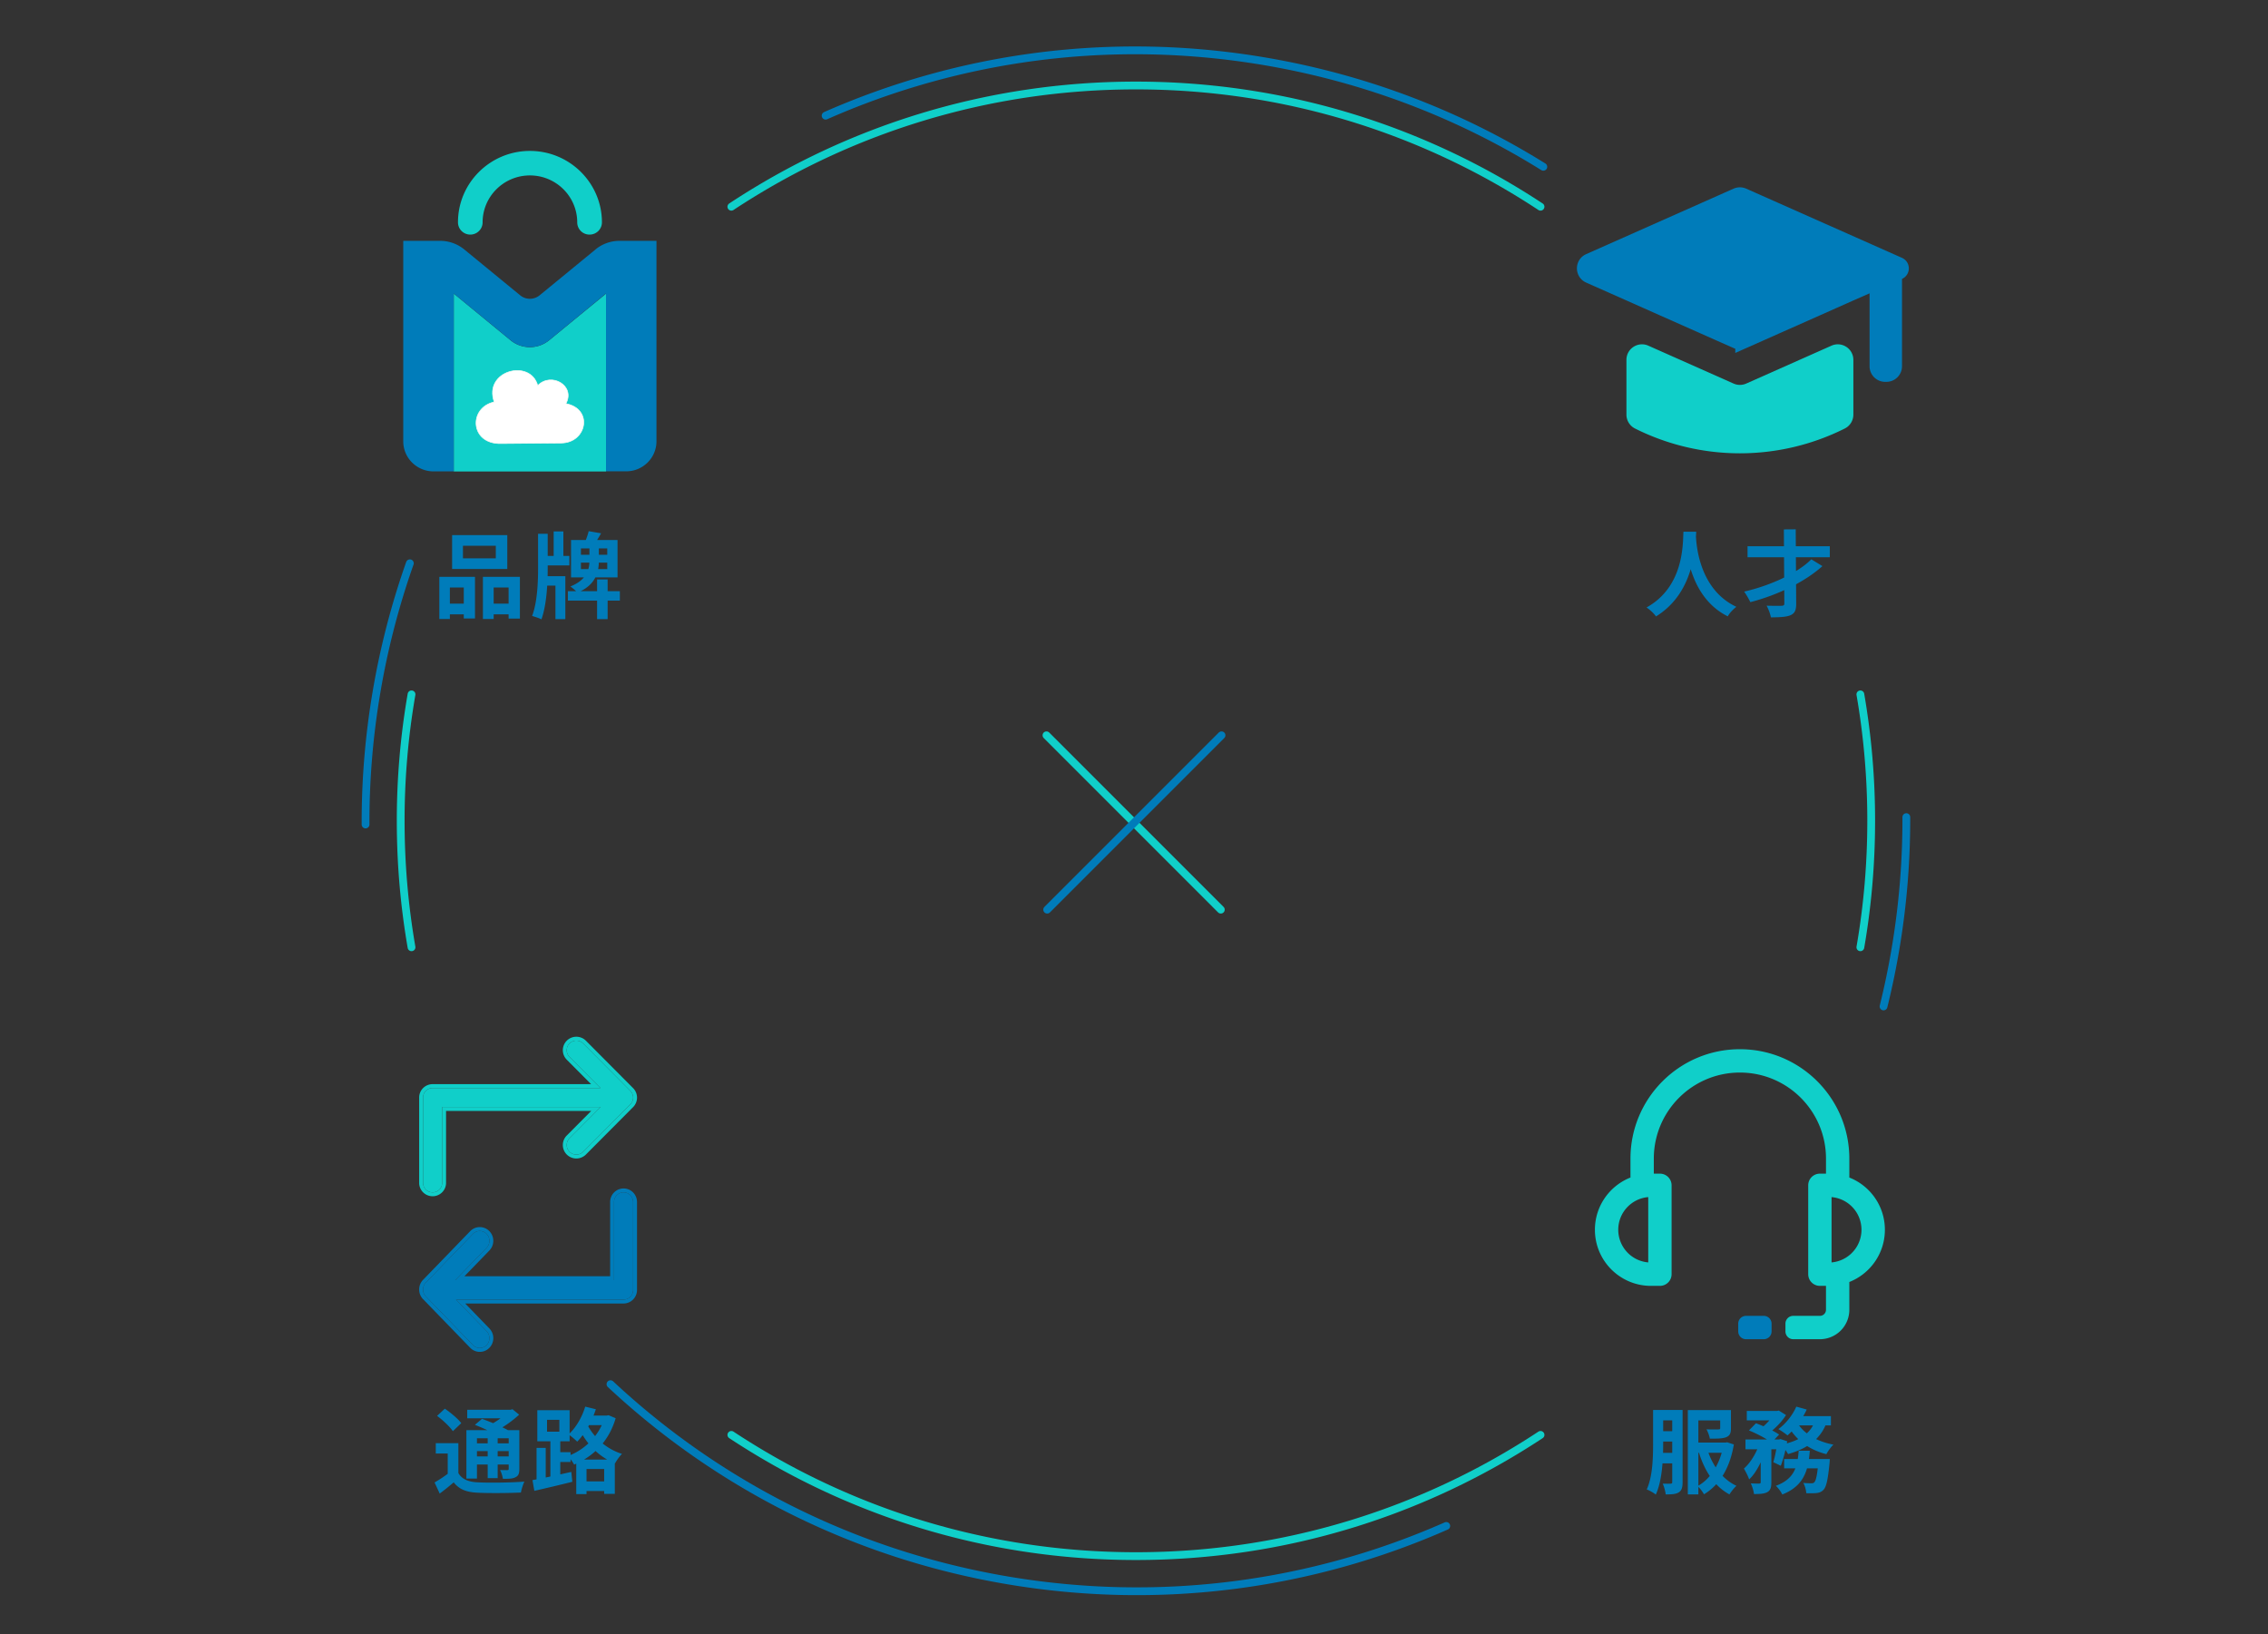<svg width="583" height="420" fill="none" xmlns="http://www.w3.org/2000/svg"><rect width="100%" height="100%" fill="#333333" stroke="none"/><path d="M151.544 60.298a3.145 3.145 0 0 1-3.165-3.14c0-6.657-5.453-12.067-12.161-12.067-6.709 0-12.162 5.41-12.162 12.067 0 1.74-1.427 3.14-3.165 3.14-1.737 0-3.165-1.4-3.165-3.14-.017-10.121 8.274-18.365 18.492-18.365 10.217 0 18.509 8.244 18.509 18.365 0 1.74-1.428 3.14-3.165 3.14h-.018Zm-34.9 60.882V75.473l14.587 11.981a7.835 7.835 0 0 0 9.943 0l14.621-11.981v45.707h-39.151Z" fill="#10CFC9"/><path d="m153.08 64.121-14.381 11.794a3.939 3.939 0 0 1-4.971 0l-14.38-11.794a9.802 9.802 0 0 0-6.21-2.218h-9.478v51.543c0 4.267 3.492 7.715 7.775 7.715h5.195V75.454l11.301 9.268h-.017l3.337 2.73a7.83 7.83 0 0 0 9.908 0l3.337-2.73h-.017l11.301-9.285v45.707h5.195c4.3 0 7.775-3.465 7.775-7.715V61.903h-9.478a9.765 9.765 0 0 0-6.21 2.218h.018Z" fill="#007CBA"/><path fill-rule="evenodd" clip-rule="evenodd" d="M127.028 103.323c-6.656 1.451-6.278 10.923 1.824 10.684l15.429-.136c6.571-.069 8.274-8.773 1.187-10.121 2.512-4.609-3.75-8.227-7.241-4.66-1.961-6.998-14.037-3.806-11.181 4.25l-.018-.017Z" fill="#fff" stroke="#FDF8F4" stroke-width=".16" stroke-miterlimit="22.93"/><path d="M119.002 140.272v3.24h8.448v-3.24h-8.448Zm-2.784-2.736h14.184v8.712h-14.184v-8.712Zm-3.288 10.728h9.168v10.704h-2.88V151h-3.576v8.112h-2.712v-10.848Zm11.208 0h9.504v10.728h-2.904V151h-3.84v8.112h-2.76v-10.848Zm-10.008 6.888h6.288v2.76h-6.288v-2.76Zm11.328 0h6.72v2.76h-6.72v-2.76Zm20.512-3.192h13.368v2.424H145.97v-2.424Zm7.512-3.024h2.712v10.2h-2.712v-10.2Zm-2.16-12.408 3.192.552a53.045 53.045 0 0 1-2.016 3.264l-2.304-.6c.432-.96.912-2.256 1.128-3.216Zm.192 3.576h2.424v4.056c0 2.808-.768 6.216-5.496 8.16-.408-.456-1.296-1.224-1.824-1.584 4.296-1.704 4.896-4.488 4.896-6.648v-3.984Zm-12 2.784h6.84v2.448h-6.84v-2.448Zm2.808-6.288h2.496v7.752h-2.496V136.6Zm-2.664 11.496h5.664v11.04h-2.544v-8.616h-3.12v-2.424Zm-1.344-10.896h2.472v8.976c0 3.768-.264 9.264-1.608 13.008-.552-.288-1.704-.672-2.4-.864 1.344-3.48 1.536-8.784 1.536-12.144V137.2Zm11.016 7.416v1.656h6.768v-1.656h-6.768Zm0-3.648v1.632h6.768v-1.632h-6.768Zm-2.544-2.16h11.952v9.6h-11.952v-9.6Z" fill="#007CBA"/><path d="M418.896 75.4h-.001l-10.35-4.595c-1.585-.704-1.585-2.953-.001-3.656l37.894-16.83a2.001 2.001 0 0 1 1.624 0l40.04 17.783c.761.338.762 1.418.001 1.757l-1.186.528v23.757a2 2 0 0 1-2 2h-.334a2 2 0 0 1-2-2V72.33l-2.805 1.235-4.167 1.833-.007.003-8.332 3.708h-.002l-19.208 8.53a2.005 2.005 0 0 1-1.624 0l-19.208-8.53h-.002l-8.332-3.708Z" fill="#007CBA" stroke="#007CBA" stroke-width="4"/><path d="m474.124 110.185.054-.027a3.999 3.999 0 0 0 2.237-3.591V92.505c0-2.894-2.979-4.83-5.624-3.655l-21.918 9.738a4 4 0 0 1-3.248 0l-21.919-9.738c-2.645-1.175-5.624.76-5.624 3.655v14.062a4 4 0 0 0 2.237 3.591l.055.027a60.215 60.215 0 0 0 53.75 0Z" fill="#10CFC9"/><path d="M432.734 136.676h3.288c-.216 4.032-.528 15.744-10.344 21.768-.504-.744-1.44-1.632-2.424-2.304 9.648-5.352 9.312-16.32 9.48-19.464Zm3.192.624c.072 2.088.576 14.064 10.416 18.672-.912.696-1.776 1.656-2.208 2.448-10.344-5.136-10.8-18.36-10.992-20.832l2.784-.288Zm22.624-1.224 3.048-.024.12 18.984c.024 1.776-.336 2.568-1.416 3.072-1.056.48-2.736.552-5.088.576-.144-.864-.648-2.208-1.104-3 1.608.048 3.36.024 3.864.024.528-.024.72-.168.696-.648l-.12-18.984Zm-9.336 4.32h21.144v2.832h-21.144v-2.832Zm16.392 3.36 2.856 1.752c-4.536 4.08-11.496 7.44-18.528 9.264a21.654 21.654 0 0 0-1.584-2.712c6.744-1.536 13.848-4.824 17.256-8.304Z" fill="#007CBA"/><path d="m269 188.995 44.817 44.817" stroke="#10CFC9" stroke-width="2" stroke-linecap="round"/><path d="m314 188.995-44.817 44.817" stroke="#007CBA" stroke-width="2" stroke-linecap="round"/><path d="M105.784 178.476a190.205 190.205 0 0 0-2.784 32.5c0 11.082.954 21.941 2.784 32.5m372.432-65a190.205 190.205 0 0 1 2.784 32.5c0 11.082-.954 21.941-2.784 32.5M188 53.137c29.832-19.696 65.577-31.161 104-31.161s74.168 11.465 104 31.162m0 315.676c-29.832 19.696-65.577 31.162-104 31.162s-74.168-11.466-104-31.162" stroke="#10CFC9" stroke-width="2" stroke-linecap="round" stroke-linejoin="round"/><path d="M105.356 144.785a199.254 199.254 0 0 0-8.569 33.08 199.275 199.275 0 0 0-2.818 34.056m396.061-1.891a199.234 199.234 0 0 1-2.819 34.055 200.432 200.432 0 0 1-3.037 14.603M212.232 29.73c34.263-15.117 73.192-20.698 112.877-13.967 26.221 4.447 50.357 13.86 71.608 27.109m-24.95 349.349c-34.264 15.117-73.192 20.697-112.878 13.966-39.685-6.731-74.597-24.835-101.959-50.405" stroke="#007CBA" stroke-width="2" stroke-linecap="round" stroke-linejoin="round"/><path fill-rule="evenodd" clip-rule="evenodd" d="M111.205 306.476a2.447 2.447 0 0 0 2.455-2.438v-19.5h40.735l-7.991 8.029a2.457 2.457 0 0 0 0 3.483 2.476 2.476 0 0 0 3.493 0l12.129-12.185a2.457 2.457 0 0 0 0-3.483l-12.129-12.186a2.478 2.478 0 0 0-3.493 0 2.455 2.455 0 0 0 0 3.481l7.947 7.985h-43.146a2.448 2.448 0 0 0-2.455 2.438v21.938c0 1.346 1.1 2.438 2.455 2.438Z" fill="#10CFC9"/><path fill-rule="evenodd" clip-rule="evenodd" d="M146.404 296.05a2.457 2.457 0 0 1 0-3.483l7.991-8.029H113.66v19.5a2.447 2.447 0 0 1-2.455 2.438 2.447 2.447 0 0 1-2.455-2.438V282.1c0-1.345 1.1-2.438 2.455-2.438h43.146l-7.947-7.985a2.455 2.455 0 0 1 0-3.481 2.478 2.478 0 0 1 3.493 0l12.129 12.186c.965.962.965 2.52 0 3.483l-12.129 12.185a2.476 2.476 0 0 1-3.493 0Zm16.331-11.479a.002.002 0 0 0-.002.002l-12.13 12.186a3.478 3.478 0 0 1-4.905 0l-.001-.001a3.458 3.458 0 0 1-.001-4.898l.001-.001 6.292-6.321H114.66v18.5c0 1.905-1.554 3.438-3.455 3.438s-3.455-1.533-3.455-3.438V282.1c0-1.905 1.554-3.438 3.455-3.438h40.74l-6.247-6.276-.001-.002a3.455 3.455 0 0 1 .001-4.897 3.48 3.48 0 0 1 4.905 0l.003.004 12.127 12.183.001.001a3.458 3.458 0 0 1 .001 4.896Z" fill="#10CFC9"/><path fill-rule="evenodd" clip-rule="evenodd" d="M160.295 306.476c-1.355 0-2.455 1.119-2.455 2.499v20.068h-40.82l8.062-8.321a2.57 2.57 0 0 0 0-3.576 2.432 2.432 0 0 0-3.494 0L109.524 329.6c-1.028.99-1.036 2.694 0 3.684l12.067 12.452a2.43 2.43 0 0 0 3.493 0 2.57 2.57 0 0 0 0-3.576l-7.863-8.117h43.074c1.355 0 2.455-1.119 2.455-2.499v-22.567c0-1.382-1.1-2.501-2.455-2.501Z" fill="#007CBA"/><path fill-rule="evenodd" clip-rule="evenodd" d="M121.588 317.146a2.432 2.432 0 0 1 3.494 0 2.57 2.57 0 0 1 0 3.576l-8.062 8.321h40.82v-20.068c0-1.38 1.1-2.499 2.455-2.499s2.455 1.119 2.455 2.501v22.567c0 1.38-1.1 2.499-2.455 2.499h-43.074l7.863 8.117a2.57 2.57 0 0 1 0 3.576 2.43 2.43 0 0 1-3.493 0l-12.067-12.452c-1.036-.99-1.028-2.694 0-3.684l12.064-12.454Zm-12.77 16.846c-1.431-1.384-1.416-3.722-.001-5.099l12.053-12.443.003-.003a3.432 3.432 0 0 1 4.924 0 3.57 3.57 0 0 1 .002 4.972l-.002.002-6.416 6.622h37.459v-19.068c0-1.915 1.531-3.499 3.455-3.499 1.925 0 3.455 1.584 3.455 3.501v22.567c0 1.915-1.531 3.499-3.455 3.499h-40.713l6.218 6.418.001.001a3.572 3.572 0 0 1-.001 4.973 3.432 3.432 0 0 1-4.924 0l-.003-.004-12.055-12.439Z" fill="#007CBA"/><path d="M117.826 370.936v8.832h-2.736V373.6h-3.072v-2.664h5.808Zm0 7.704c.96 1.608 2.616 2.28 5.088 2.376 2.856.144 8.568.072 11.88-.192-.312.648-.744 1.968-.888 2.808-2.976.144-8.088.192-11.04.048-2.88-.12-4.8-.816-6.24-2.664-1.104.936-2.232 1.872-3.6 2.88l-1.32-2.856a33.717 33.717 0 0 0 3.624-2.4h2.496Zm-5.472-14.712 1.992-1.848c1.488 1.008 3.36 2.568 4.224 3.72l-2.16 2.064c-.768-1.152-2.568-2.832-4.056-3.936Zm9.72 2.304 1.824-1.536c2.136.744 5.16 2.04 6.792 2.976l-1.968 1.704c-1.464-.912-4.44-2.28-6.648-3.144Zm-2.184 1.368h12.216v2.088h-9.504v10.344h-2.712V367.6Zm10.872 0h2.736v9.936c0 1.176-.192 1.776-.984 2.16-.744.408-1.8.408-3.24.408-.096-.696-.408-1.632-.72-2.256.768.024 1.608.024 1.848.024.288 0 .36-.096.36-.36V367.6Zm-10.656-5.232h11.448v2.184h-11.448v-2.184Zm1.296 8.616h10.296v1.992h-10.296v-1.992Zm0 3.36h10.296v2.088h-10.296v-2.088Zm3.96-5.76h2.568v11.352h-2.568v-11.352Zm5.16-6.216h.648l.576-.144 1.704 1.392c-1.704 1.584-4.08 3.288-6.288 4.344-.336-.48-1.032-1.224-1.44-1.608 1.8-.864 3.888-2.376 4.8-3.48v-.504Zm18.784 18.408h7.56v2.472h-7.56v-2.472Zm1.032-16.92h6.096v2.448h-6.096v-2.448Zm-2.208 11.304h9.912v8.808h-2.736v-6.384h-4.536v6.456h-2.64v-8.88Zm7.296-11.304h.504l.504-.096 1.824.768c-1.752 6.024-5.808 9.864-10.68 11.928-.336-.672-1.056-1.656-1.632-2.184 4.344-1.584 8.136-5.256 9.48-9.96v-.456Zm-4.992-2.304 2.736.672c-1.08 3.24-2.856 6.36-4.8 8.328-.48-.504-1.584-1.44-2.232-1.848 1.872-1.68 3.456-4.368 4.296-7.152Zm.072 3.648c1.368 3.24 4.488 6.96 9.384 8.496-.576.552-1.392 1.68-1.776 2.424-4.944-1.92-8.088-6.12-9.552-9.672l1.944-1.248Zm-12.576 6.96h2.352v8.736h-2.352v-8.736Zm2.688-7.224v3.048h3.168v-3.048h-3.168Zm-2.496-2.472h8.304v7.992h-8.304v-7.992Zm3.36 6.984h2.544v10.728h-2.544v-10.728Zm-4.608 10.992c2.544-.456 6.384-1.296 9.984-2.112l.264 2.544a559.82 559.82 0 0 1-9.768 2.328l-.48-2.76Zm5.616-7.176h4.176v2.52h-4.176v-2.52Z" fill="#007CBA"/><path fill-rule="evenodd" clip-rule="evenodd" d="M446.82 340.222a2 2 0 0 1 2-2h4.57a2 2 0 0 1 2 2v2a2 2 0 0 1-2 2h-4.57a2 2 0 0 1-2-2v-2Z" fill="#007CBA"/><path fill-rule="evenodd" clip-rule="evenodd" d="M469.38 301.667h-1.569a3 3 0 0 0-3 3v22.846a3 3 0 0 0 3 3h1.569v6.139c0 .867-.702 1.569-1.569 1.569h-6.854a2 2 0 0 0-2 2v2a2 2 0 0 0 2 2h6.854a7.568 7.568 0 0 0 7.569-7.569v-7.139c5.35-2.108 9.138-7.321 9.138-13.423 0-6.101-3.788-11.315-9.138-13.423v-4.854c0-15.535-12.595-28.13-28.131-28.13-15.535 0-28.13 12.595-28.13 28.13v4.854c-5.35 2.108-9.139 7.322-9.139 13.423 0 7.965 6.459 14.423 14.423 14.423h2.285a3 3 0 0 0 3-3v-22.846a3 3 0 0 0-3-3h-1.569v-3.854c0-12.222 9.908-22.13 22.13-22.13s22.131 9.908 22.131 22.13v3.854Zm1.431 22.816v-16.786a8.425 8.425 0 0 1 0 16.786Zm-47.123-16.786v16.786a8.426 8.426 0 0 1-7.708-8.393c0-4.41 3.392-8.03 7.708-8.393Z" fill="#10CFC9"/><path d="M426.062 362.416h5.4v2.664h-5.4v-2.664Zm0 5.448h5.496v2.664h-5.496v-2.664Zm9.36 2.928h8.424v2.616h-8.424v-2.616Zm-9.384 2.64h5.424v2.712h-5.424v-2.712Zm-1.104-11.016h2.592v8.736c0 3.864-.24 9.432-1.896 13.008-.504-.432-1.656-1.08-2.328-1.32 1.512-3.312 1.632-8.16 1.632-11.688v-8.736Zm4.92 0h2.664v18.576c0 1.296-.216 2.112-.984 2.592s-1.8.528-3.36.528c-.072-.744-.408-2.04-.768-2.76.864.024 1.752.024 2.04 0 .288 0 .408-.096.408-.408v-18.528Zm12.336.024h2.76v4.656c0 1.248-.264 1.944-1.272 2.328-.96.36-2.328.36-4.152.36-.12-.744-.504-1.728-.864-2.4 1.2.048 2.64.048 3.024.024.384 0 .504-.072.504-.36v-4.608Zm.864 8.352h.48l.456-.072 1.704.552c-1.056 6.24-3.744 10.44-7.68 12.816-.336-.648-1.08-1.632-1.656-2.112 3.384-1.8 5.88-5.856 6.696-10.704v-.48Zm-4.176 1.776c1.272 4.08 3.864 7.656 7.488 9.336-.6.528-1.392 1.536-1.8 2.208-3.864-2.064-6.432-6.096-7.92-10.968l2.232-.576Zm-5.016-10.128h9v2.664h-6.288v19.008h-2.712V362.44Zm15.16.216h7.872v2.424h-7.872v-2.424Zm9.6 12.36h9.768v2.4h-9.768v-2.4ZM448.686 370h8.928v2.52h-8.928V370Zm3.912 1.032h2.736v9.984c0 1.296-.216 2.064-1.056 2.52-.816.432-1.896.48-3.408.48-.072-.768-.456-1.968-.816-2.736.888.048 1.872.048 2.16.048.288-.024.384-.096.384-.36v-9.936Zm14.856 3.984h2.904s-.024.72-.072 1.104c-.408 4.152-.816 6.024-1.512 6.768-.528.576-1.056.768-1.752.864-.6.072-1.608.096-2.712.048-.048-.792-.336-1.92-.768-2.64.864.072 1.656.096 2.04.096.36 0 .576-.024.792-.264.432-.408.792-1.92 1.08-5.592v-.384Zm-5.088-2.136h2.856c-.384 4.92-1.392 9-7.08 11.256-.312-.696-1.056-1.704-1.656-2.232 4.968-1.824 5.544-5.112 5.88-9.024Zm-12.792-5.208 1.8-1.848c1.944.696 4.584 1.944 5.952 2.904l-1.944 2.064c-1.224-.96-3.816-2.328-5.808-3.12Zm7.344 2.328h.384l.384-.12 1.728.576c-.384 2.184-1.008 4.656-1.656 6.288l-1.92-.912c.432-1.392.864-3.624 1.08-5.424V370Zm9.624-4.824 3 .456c-1.632 4.464-5.208 6.768-9.912 8.112-.336-.648-1.224-1.824-1.8-2.4 4.416-.888 7.608-2.736 8.712-6.168Zm-4.8-3.624 2.688.744c-1.2 2.592-3.144 5.088-4.944 6.648-.552-.456-1.68-1.248-2.352-1.608 1.872-1.368 3.648-3.552 4.608-5.784Zm.336 4.248c1.656 2.736 5.016 4.728 9.216 5.52-.624.576-1.44 1.704-1.824 2.448-4.44-1.128-7.776-3.624-9.792-7.2l2.4-.768Zm-9.744 5.064 1.848.72c-.912 3.192-2.52 6.816-4.56 8.664-.264-.816-.888-2.016-1.344-2.784 1.752-1.488 3.312-4.2 4.056-6.6ZM461.67 364h8.976v2.376h-10.128L461.67 364Zm-5.472-1.344h.624l.432-.096 1.848 1.152c-1.08 1.752-2.976 3.672-4.704 4.872a16.951 16.951 0 0 0-1.872-1.368c1.488-1.056 3.024-2.832 3.672-4.056v-.504Z" fill="#007CBA"/></svg>